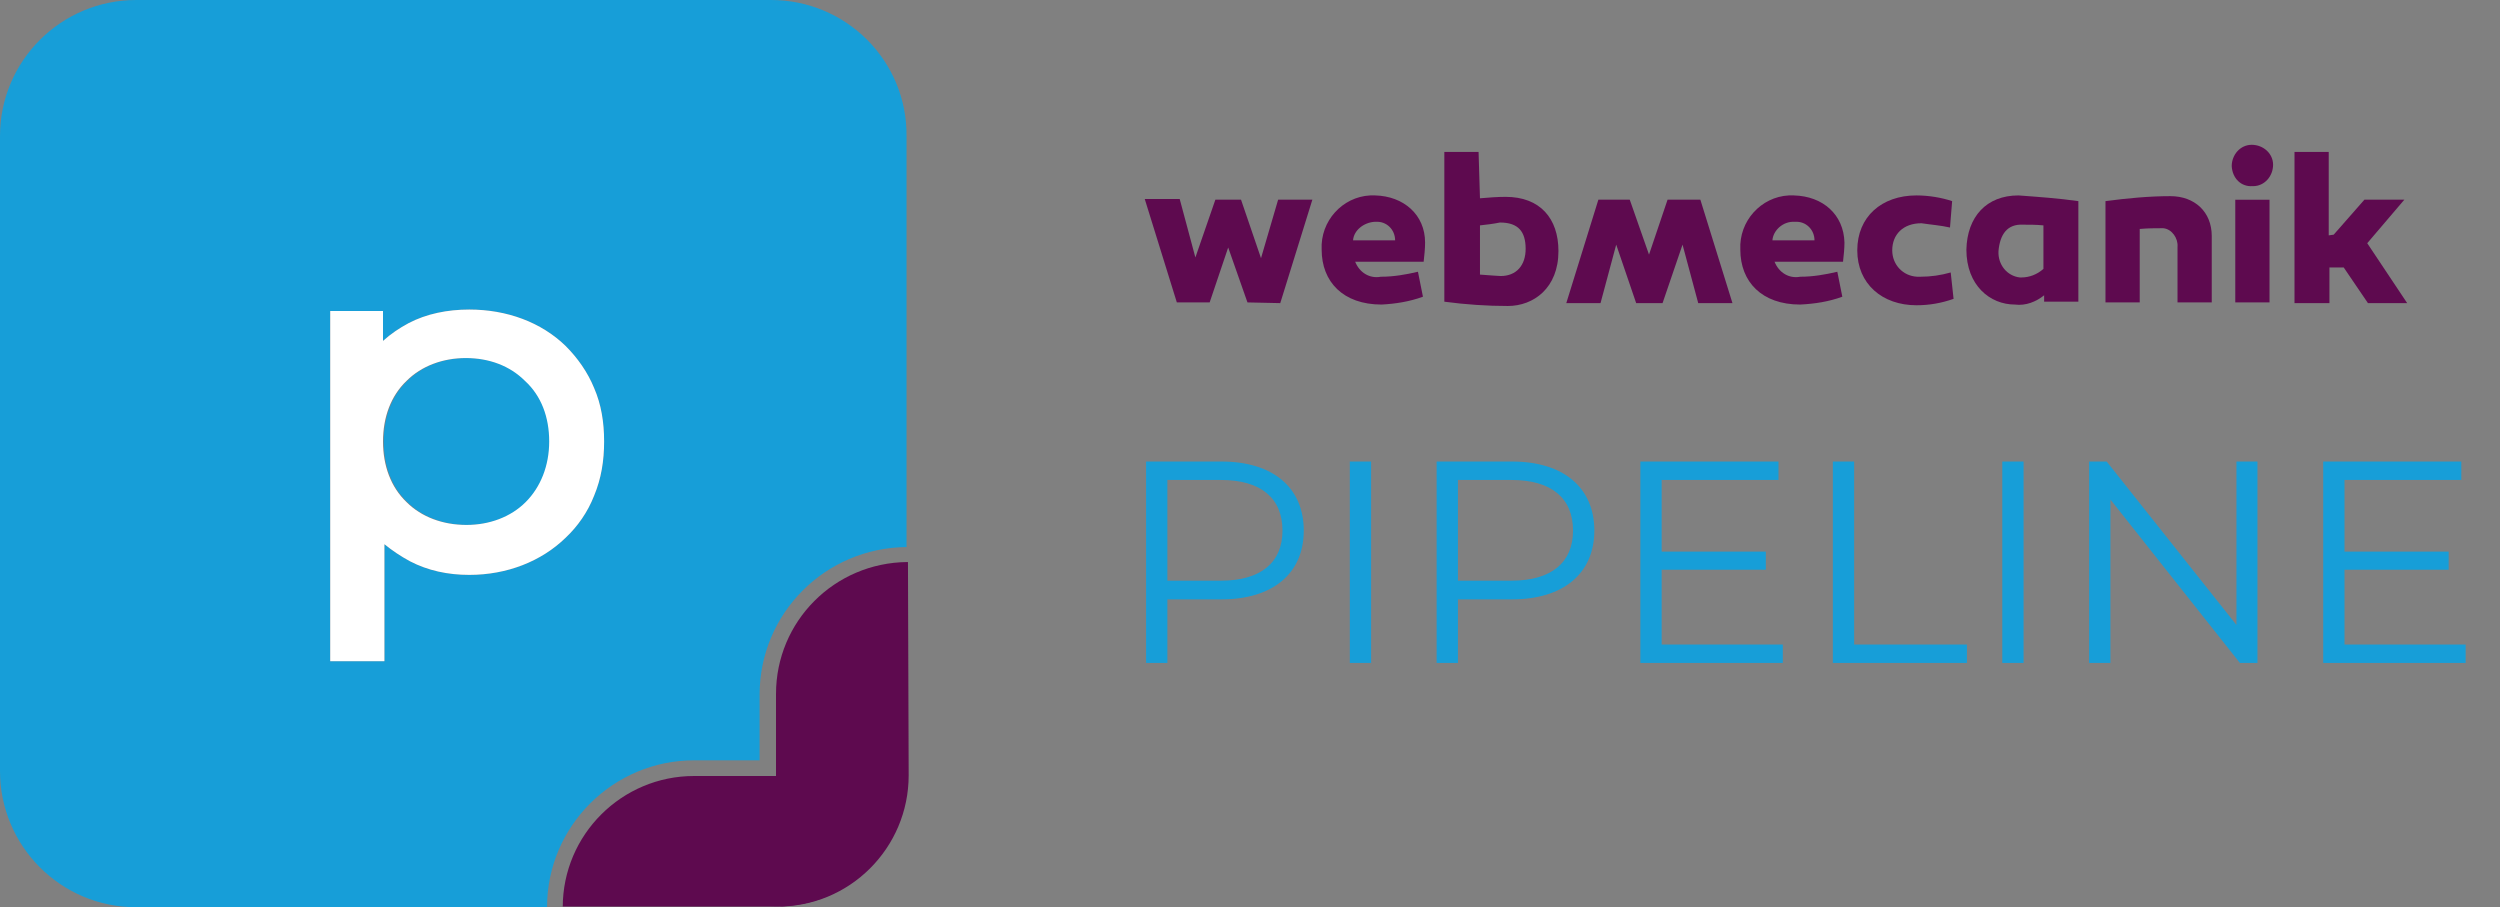 <svg width="124" height="45" viewBox="0 0 124 45" fill="none" xmlns="http://www.w3.org/2000/svg">
<rect x="0" y="0" width="124" height="45" fill="#808080" stroke="none"/>
<path d="M27.912 45C27.912 41.391 30.848 38.49 34.422 38.49H38.49V34.422C38.49 30.813 41.391 27.913 44.999 27.877C44.999 27.877 44.999 27.877 45.035 27.877L45.07 38.455C45.07 42.063 42.134 45 38.525 44.964H27.912V45Z" fill="#5E0A4F"/>
<path d="M38.24 44.963H27.945H38.488C42.096 44.963 44.997 42.062 45.032 38.454L44.997 27.876V38.206C44.997 41.956 41.955 44.963 38.24 44.963Z" fill="#5E0A4F"/>
<path d="M27.276 21.897C27.276 23.1 26.852 24.161 26.109 24.904C25.366 25.647 24.304 26.036 23.172 26.036C22.005 26.036 20.944 25.647 20.201 24.904C19.422 24.161 19.033 23.1 19.033 21.897C19.033 20.694 19.422 19.633 20.201 18.89C20.944 18.147 22.005 17.758 23.137 17.758C24.304 17.758 25.33 18.147 26.073 18.89C26.887 19.633 27.276 20.694 27.276 21.897Z" fill="#179ED8"/>
<path d="M38.242 0H6.757C3.042 0 0 3.007 0 6.757V38.242C0 41.957 3.007 44.999 6.757 44.999H27.134C27.134 40.966 30.424 37.712 34.422 37.712H37.676V34.457C37.676 30.424 40.931 27.169 44.964 27.134V6.757C44.999 3.007 41.957 0 38.242 0ZM29.469 24.587C29.151 25.401 28.655 26.108 28.054 26.674C26.851 27.842 25.153 28.514 23.278 28.514C22.217 28.514 21.226 28.302 20.342 27.842C19.882 27.594 19.457 27.311 19.068 26.993V32.794H16.38V15.424H18.997V16.91C19.387 16.556 19.811 16.273 20.271 16.026C21.155 15.566 22.181 15.354 23.278 15.354C25.153 15.354 26.851 15.99 28.054 17.158C28.655 17.759 29.151 18.467 29.469 19.245C29.823 20.059 29.964 20.943 29.964 21.898C29.964 22.854 29.823 23.738 29.469 24.587Z" fill="#179ED8"/>
<path d="M60.585 22.892C63.126 22.892 64.667 24.177 64.667 26.318C64.667 28.444 63.126 29.729 60.585 29.729H57.902V32.883H56.846V22.892H60.585ZM60.557 28.801C62.555 28.801 63.611 27.887 63.611 26.318C63.611 24.719 62.555 23.806 60.557 23.806H57.902V28.801H60.557ZM66.951 32.883V22.892H68.007V32.883H66.951ZM74.997 22.892C77.537 22.892 79.079 24.177 79.079 26.318C79.079 28.444 77.537 29.729 74.997 29.729H72.314V32.883H71.257V22.892H74.997ZM74.968 28.801C76.966 28.801 78.022 27.887 78.022 26.318C78.022 24.719 76.966 23.806 74.968 23.806H72.314V28.801H74.968ZM82.418 31.969H88.427V32.883H81.362V22.892H88.213V23.806H82.418V27.36H87.585V28.259H82.418V31.969ZM90.909 32.883V22.892H91.966V31.969H97.56V32.883H90.909ZM99.314 32.883V22.892H100.37V32.883H99.314ZM110.928 22.892H111.97V32.883H111.099L104.677 24.776V32.883H103.621V22.892H104.491L110.928 30.999V22.892ZM116.287 31.969H122.296V32.883H115.231V22.892H122.081V23.806H116.287V27.36H121.453V28.259H116.287V31.969Z" fill="#179ED8"/>
<path d="M61.874 15L60.918 12.276L59.999 15H58.371L56.779 9.87H58.513L59.291 12.771L60.282 9.905H61.555L62.546 12.806L63.395 9.905H65.093L63.501 15.035L61.874 15Z" fill="#5E0A4F"/>
<path d="M80.836 9.905L81.791 12.629L82.711 9.905H84.338L85.93 15.035H84.232L83.454 12.134L82.463 15.035H81.154L80.164 12.134L79.386 15.035H77.688L79.279 9.905H80.836Z" fill="#5E0A4F"/>
<path d="M70.684 12.028C70.684 12.347 70.648 12.665 70.613 12.983H67.217C67.429 13.514 67.924 13.832 68.49 13.726C69.127 13.726 69.728 13.62 70.33 13.479L70.578 14.717C69.905 14.964 69.198 15.071 68.526 15.106C66.615 15.106 65.554 13.974 65.554 12.382C65.483 10.967 66.58 9.764 67.96 9.693C68.03 9.693 68.101 9.693 68.207 9.693C69.622 9.729 70.684 10.649 70.684 12.028ZM67.111 11.922H69.198C69.198 11.391 68.773 10.967 68.243 11.002C68.207 11.002 68.207 11.002 68.172 11.002C67.641 11.038 67.146 11.427 67.111 11.922Z" fill="#5E0A4F"/>
<path d="M73.407 9.835C73.832 9.799 74.257 9.764 74.681 9.764C76.379 9.764 77.299 10.825 77.299 12.453C77.299 14.292 76.061 15.177 74.787 15.177C73.761 15.177 72.7 15.106 71.639 14.964V7.535H73.337L73.407 9.835ZM73.407 11.179V13.62C73.938 13.655 74.292 13.691 74.433 13.691C75.212 13.691 75.672 13.16 75.672 12.346C75.672 11.497 75.318 11.037 74.398 11.037C74.044 11.108 73.726 11.144 73.407 11.179Z" fill="#5E0A4F"/>
<path d="M91.485 12.028C91.485 12.347 91.449 12.665 91.414 12.983H88.018C88.23 13.514 88.725 13.832 89.291 13.726C89.928 13.726 90.529 13.62 91.131 13.479L91.379 14.717C90.706 14.964 89.999 15.071 89.291 15.106C87.381 15.106 86.32 13.974 86.32 12.382C86.249 10.967 87.346 9.764 88.725 9.693C88.796 9.693 88.867 9.693 88.973 9.693C90.423 9.729 91.449 10.649 91.485 12.028ZM87.912 11.922H89.999C89.999 11.391 89.574 10.967 89.044 11.002H89.008C88.442 10.967 87.947 11.427 87.912 11.922Z" fill="#5E0A4F"/>
<path d="M96.72 11.285C96.26 11.179 95.765 11.144 95.305 11.073C94.385 11.073 93.855 11.639 93.855 12.417C93.855 13.125 94.385 13.691 95.093 13.726C95.128 13.726 95.199 13.726 95.234 13.726C95.765 13.726 96.26 13.655 96.755 13.514L96.897 14.823C96.296 15.035 95.694 15.141 95.057 15.141C93.359 15.141 92.121 14.08 92.121 12.417C92.121 10.755 93.324 9.693 95.057 9.693C95.659 9.693 96.296 9.799 96.826 9.976L96.72 11.285Z" fill="#5E0A4F"/>
<path d="M103.087 9.976V14.964H101.389V14.646C101 14.964 100.469 15.177 99.939 15.106C98.701 15.106 97.533 14.151 97.533 12.382C97.569 10.755 98.524 9.693 100.116 9.693C101.071 9.764 102.097 9.835 103.087 9.976ZM99.125 12.453C99.09 13.125 99.55 13.691 100.186 13.762C100.222 13.762 100.222 13.762 100.257 13.762C100.646 13.762 101.036 13.62 101.354 13.337V11.179C101 11.144 100.682 11.144 100.328 11.144C99.55 11.108 99.196 11.639 99.125 12.453Z" fill="#5E0A4F"/>
<path d="M109.703 11.71V15H108.005V12.24C108.04 11.816 107.722 11.356 107.297 11.32C107.262 11.32 107.191 11.32 107.156 11.32C106.873 11.32 106.554 11.32 106.13 11.356V15H104.432V9.976C105.493 9.835 106.59 9.729 107.651 9.729C108.854 9.729 109.703 10.507 109.703 11.71Z" fill="#5E0A4F"/>
<path d="M110.693 8.243C110.693 7.677 111.118 7.182 111.684 7.182C112.25 7.182 112.745 7.606 112.745 8.172C112.745 8.738 112.321 9.233 111.755 9.233C111.755 9.233 111.755 9.233 111.719 9.233C111.153 9.269 110.729 8.844 110.693 8.243C110.693 8.278 110.693 8.278 110.693 8.243ZM112.568 15H110.87V9.906H112.568V15Z" fill="#5E0A4F"/>
<path d="M115.752 11.639L117.274 9.905H119.255L117.415 12.063L119.396 15.035H117.45L116.248 13.266H115.54V15.035H113.807V7.535H115.505V11.674L115.752 11.639Z" fill="#5E0A4F"/>
<path d="M16.379 15.424V32.794H19.067V26.992C19.457 27.311 19.881 27.594 20.341 27.842C21.226 28.302 22.216 28.514 23.277 28.514C25.152 28.514 26.851 27.842 28.053 26.674C28.655 26.108 29.15 25.401 29.468 24.587C29.822 23.738 29.964 22.853 29.964 21.898C29.964 20.943 29.822 20.059 29.468 19.245C29.15 18.467 28.655 17.759 28.053 17.158C26.851 15.99 25.152 15.354 23.277 15.354C22.181 15.354 21.155 15.566 20.27 16.026C19.811 16.273 19.386 16.556 18.997 16.91V15.424H16.379ZM20.164 18.891C20.907 18.148 21.968 17.759 23.101 17.759C24.268 17.759 25.294 18.148 26.037 18.891C26.851 19.634 27.24 20.695 27.24 21.898C27.24 23.101 26.815 24.162 26.072 24.905C25.329 25.648 24.268 26.037 23.136 26.037C21.968 26.037 20.907 25.648 20.164 24.905C19.386 24.162 18.997 23.101 18.997 21.898C18.997 20.695 19.386 19.634 20.164 18.891Z" fill="white"/>
</svg>
